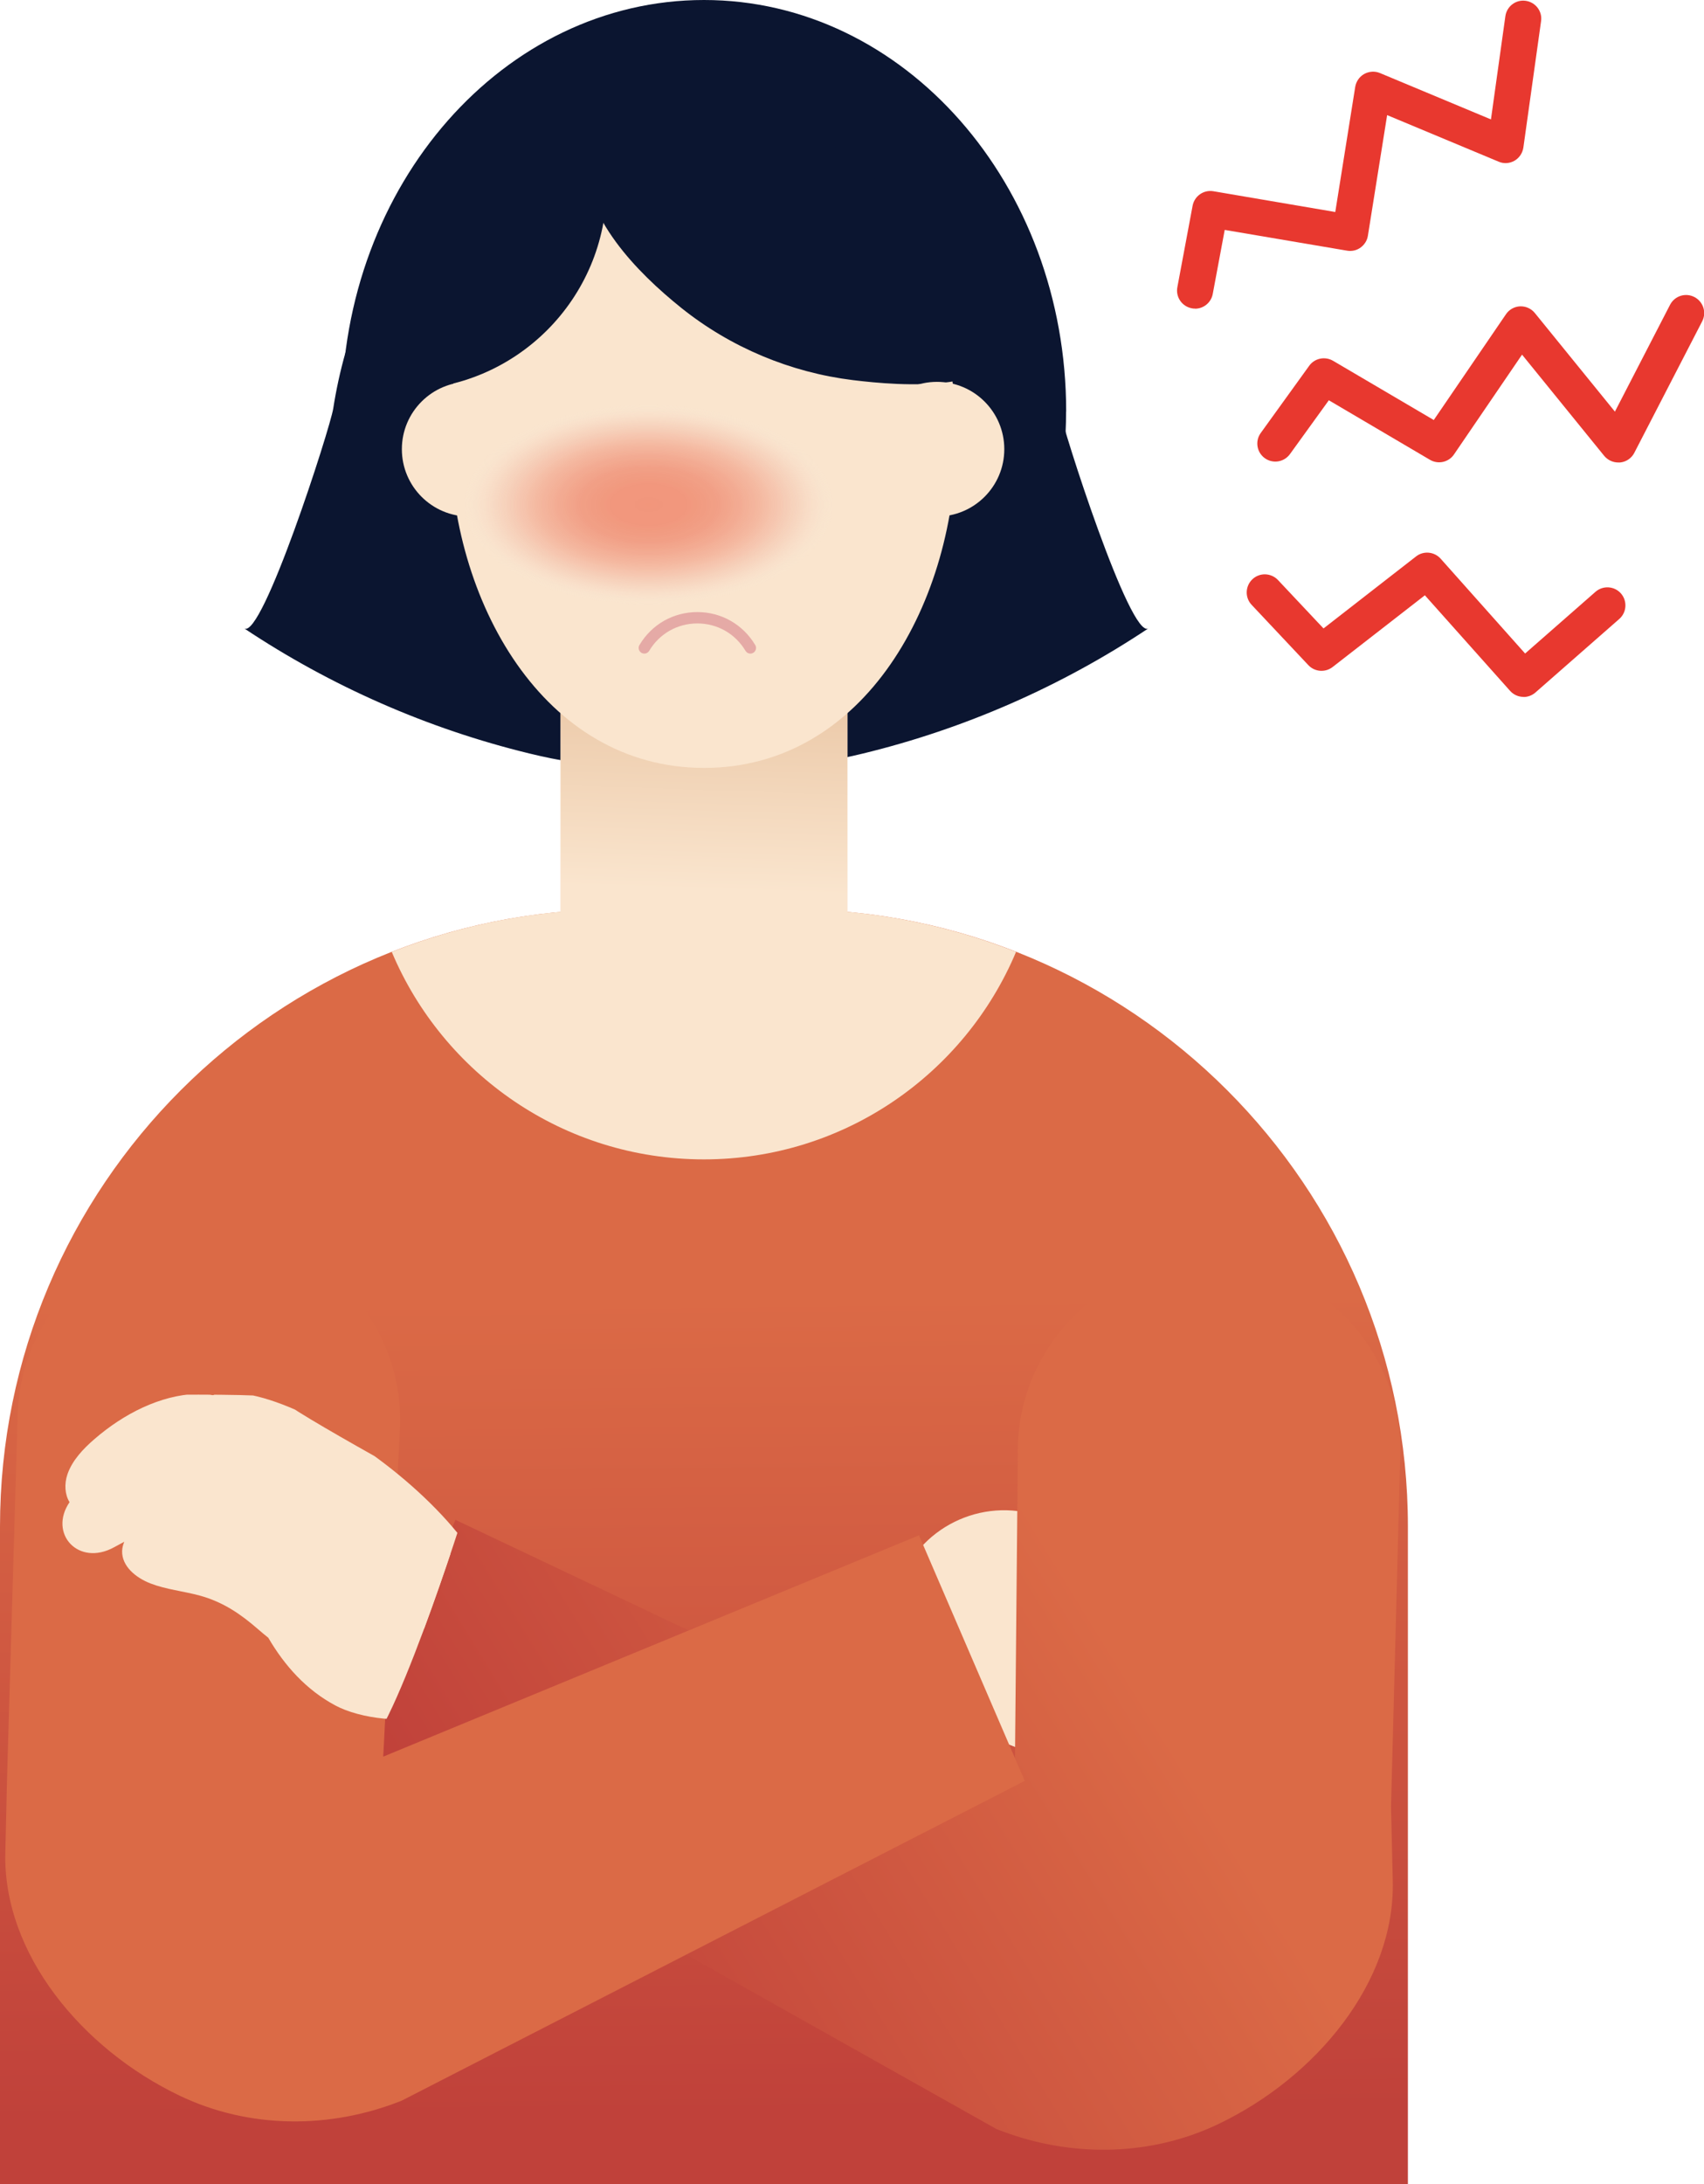 <?xml version="1.0" encoding="UTF-8"?>
<svg id="_レイヤー_2" data-name="レイヤー 2" xmlns="http://www.w3.org/2000/svg" xmlns:xlink="http://www.w3.org/1999/xlink" viewBox="0 0 166.6 213.46">
  <defs>
    <style>
      .cls-1 {
        fill: none;
      }

      .cls-2 {
        fill: url(#_名称未設定グラデーション_488);
        opacity: .6;
      }

      .cls-3 {
        fill: #0b1530;
      }

      .cls-4 {
        fill: url(#_名称未設定グラデーション_548-2);
      }

      .cls-5 {
        fill: #db6a46;
      }

      .cls-6 {
        fill: url(#_名称未設定グラデーション_253);
      }

      .cls-7 {
        fill: url(#_名称未設定グラデーション_548);
      }

      .cls-8 {
        fill: #e5aaa6;
      }

      .cls-9 {
        fill: #e8382f;
      }

      .cls-10 {
        fill: #fae5ce;
      }

      .cls-11 {
        clip-path: url(#clippath);
      }
    </style>
    <linearGradient id="_名称未設定グラデーション_548" data-name="名称未設定グラデーション 548" x1="68.35" y1="126.86" x2="69.05" y2="206.65" gradientTransform="translate(137.65 302.32) rotate(-180)" gradientUnits="userSpaceOnUse">
      <stop offset="0" stop-color="#db6a46"/>
      <stop offset="1" stop-color="#c0413a"/>
    </linearGradient>
    <linearGradient id="_名称未設定グラデーション_253" data-name="名称未設定グラデーション 253" x1="72.17" y1="90.47" x2="72.87" y2="69.64" gradientTransform="translate(-3.65 -2.43)" gradientUnits="userSpaceOnUse">
      <stop offset=".05" stop-color="#fae5ce"/>
      <stop offset=".99" stop-color="#ebc8a7"/>
    </linearGradient>
    <linearGradient id="_名称未設定グラデーション_548-2" data-name="名称未設定グラデーション 548" x1="1670.05" y1="865.38" x2="1689.29" y2="929.71" gradientTransform="translate(1931.7 626.42) rotate(-138.29) scale(1 -1)" xlink:href="#_名称未設定グラデーション_548"/>
    <clipPath id="clippath">
      <path class="cls-1" d="M45.55,147.25s-7.66,24.39-10.34,24c-.41-.06-35.2-6.77-35.2-6.77l2.29-27.93s24.99-.65,25.15.16,18.1,10.53,18.1,10.53Z"/>
    </clipPath>
    <radialGradient id="_名称未設定グラデーション_488" data-name="名称未設定グラデーション 488" cx="1169.69" cy="49.32" fx="1169.69" fy="49.32" r="14.84" gradientTransform="translate(-2100.51) scale(1.85 1)" gradientUnits="userSpaceOnUse">
      <stop offset="0" stop-color="#e94a2c" stop-opacity=".85"/>
      <stop offset=".14" stop-color="#e94c2e" stop-opacity=".84"/>
      <stop offset=".24" stop-color="#e95337" stop-opacity=".8"/>
      <stop offset=".32" stop-color="#ea6045" stop-opacity=".73"/>
      <stop offset=".4" stop-color="#eb7259" stop-opacity=".64"/>
      <stop offset=".47" stop-color="#ec8973" stop-opacity=".52"/>
      <stop offset=".54" stop-color="#eea593" stop-opacity=".37"/>
      <stop offset=".6" stop-color="#f0c6b9" stop-opacity=".2"/>
      <stop offset=".66" stop-color="#f3ece4" stop-opacity="0"/>
    </radialGradient>
  </defs>
  <g id="_差し替え箇所" data-name="差し替え箇所">
    <g>
      <path class="cls-3" d="M33.8,34.37c-.55,1.92-.95,3.82-1.22,5.56-.29,1.88-6.96,22.64-8.71,21.48,8.49,5.66,17.97,9.82,27.89,12.23,5.58,1.36,11.81,2.08,16.76-.83,4.46-2.62,6.9-7.64,8.61-12.53,2.71-7.76,4.21-16.17,2.59-24.23-3.14-15.65-18.28-24.8-33.14-17.22-6.2,3.16-10.86,8.88-12.78,15.55Z"/>
      <path class="cls-3" d="M102.35,34.37c.55,1.92.95,3.82,1.22,5.56.29,1.88,6.96,22.64,8.71,21.48-8.49,5.66-17.97,9.82-27.89,12.23-5.58,1.36-11.81,2.08-16.76-.83-4.46-2.62-6.9-7.64-8.61-12.53-2.71-7.76-4.21-16.17-2.59-24.23,3.14-15.65,18.28-24.8,33.14-17.22,6.2,3.16,10.86,8.88,12.78,15.55Z"/>
      <path class="cls-3" d="M104.23,40.23c0,22.22-15.85,23.24-35.41,23.24s-35.41-1.02-35.41-23.24S49.27,0,68.83,0s35.41,18.01,35.41,40.23Z"/>
      <path class="cls-7" d="M0,88.86h137.65v64.26c0,33.3-27.03,60.33-60.33,60.33h-17C27.03,213.46,0,186.42,0,153.13v-64.26H0Z" transform="translate(137.65 302.32) rotate(180)"/>
      <rect class="cls-10" x="54.81" y="68.18" width="28.04" height="21.58"/>
      <rect class="cls-6" x="54.81" y="68.18" width="28.04" height="21.58"/>
      <path class="cls-10" d="M93.5,42.82c0,15.98-8.95,32.23-24.66,32.23s-24.85-16.33-24.85-32.31,9.13-28.86,24.85-28.86,24.66,12.96,24.66,28.94Z"/>
      <path class="cls-10" d="M99.35,93.03c-6.83-2.68-14.25-4.17-22.03-4.17h-17c-7.78,0-15.2,1.49-22.02,4.17,5.01,11.91,16.79,20.28,30.52,20.28s25.51-8.37,30.52-20.28Z"/>
      <path class="cls-3" d="M54.81,5.65l-18.42,32.17c1,.16,2.03.26,3.07.26,10.96,0,19.85-8.89,19.85-19.85,0-4.78-1.69-9.16-4.5-12.58Z"/>
      <path class="cls-3" d="M98.86,32.39c0-.42-.06-.87-.16-1.35-1.3-5.86-7.65-9.45-12.09-12.77-4.52-3.38-9.06-7.72-14.03-10.4-4.19-2.25-11.19-1.88-14.11,2.33-1.04,1.5-1.42,3.38-1.4,5.21.07,5.92,5.14,11.15,9.55,14.69,4.81,3.85,10.66,6.3,16.77,7.05,4.51.55,15.52,1.52,15.46-4.76Z"/>
      <g>
        <circle class="cls-10" cx="45.87" cy="43.9" r="6.58"/>
        <circle class="cls-10" cx="91.61" cy="43.9" r="6.58"/>
      </g>
      <g>
        <path class="cls-10" d="M95.65,162.88l-2.18,5.59,21.26,8.3c1.54.6,3.28-.16,3.88-1.71h0c.6-1.54-.16-3.28-1.71-3.88l-21.26-8.3Z"/>
        <path class="cls-10" d="M101.06,159.32l-2.18,5.59,21.26,8.3c1.54.6,3.28-.16,3.88-1.71h0c.6-1.54-.16-3.28-1.71-3.88l-21.26-8.3Z"/>
        <path class="cls-10" d="M103.27,154.5l-2.18,5.59,21.26,8.3c1.54.6,3.28-.16,3.88-1.71h0c.6-1.54-.16-3.28-1.71-3.88l-21.26-8.3Z"/>
        <path class="cls-10" d="M101.96,148.31l-2.18,5.59,21.26,8.3c1.54.6,3.28-.16,3.88-1.71h0c.6-1.54-.16-3.28-1.71-3.88l-21.26-8.3Z"/>
        <path class="cls-10" d="M96.43,147.94l.28,5.99,17.58-1.06c1.65-.08,2.93-1.48,2.86-3.13h0c-.08-1.65-1.48-2.93-3.13-2.86l-17.58,1.06Z"/>
        <path class="cls-10" d="M101.41,145.4h0c6.04,0,10.94,4.9,10.94,10.94v17.91h-21.89v-17.91c0-6.04,4.9-10.94,10.94-10.94Z" transform="translate(-84.38 195.98) rotate(-68.62)"/>
      </g>
      <path class="cls-4" d="M117.77,123.17h0c-10.33.24-18.51,8.81-18.26,19.14l-.3,32.15-54.68-25.92-10.34,24,63.22,35.53c7.01,2.8,14.92,2.77,21.73-.49,9.54-4.57,17.26-13.87,17.03-23.73l-.17-7.28h0s.92-35.15.92-35.15c-.24-10.33-8.81-18.51-19.14-18.26Z"/>
      <path class="cls-5" d="M20.86,120.16h0c10.33.24,18.51,8.81,18.26,19.14l-1.65,32.38,52.38-21.63,10.34,24-60.91,31.25c-7.01,2.8-14.92,2.77-21.73-.49-9.54-4.57-17.26-13.87-17.03-23.73l.17-7.28h0s1.03-35.37,1.03-35.37c.24-10.33,8.81-18.51,19.14-18.26Z"/>
      <g class="cls-11">
        <g>
          <path class="cls-10" d="M47.82,155.93c-.32-.63-.71-1.22-1.15-1.74-1.91-2.29-4.65-3.38-6.91-5.18-1.57-1.26-2.68-3.02-4.21-4.33-1.93-1.67-4.49-3.13-7.29-4.05-2.18-2.13-5.8-4.53-9.09-4.4-3.49.14-7.04,1.91-9.94,4.42-1.1.95-2.16,2.07-2.63,3.42-.33.95-.26,2.01.2,2.74-2.09,3.08.87,6.32,4.35,4.41.33-.18.67-.36,1-.54-.12.29-.2.6-.21.91-.03,1.46,1.29,2.59,2.79,3.17s3.22.75,4.8,1.18c2.31.63,4.05,1.85,5.68,3.27.35.3.69.59,1.02.85,1.6,2.74,3.72,5.1,6.54,6.61,2.43,1.31,7,1.88,9.87.78,2.87-1.1,5.44-3.89,5.92-6.95.25-1.64-.08-3.21-.76-4.57Z"/>
          <ellipse class="cls-10" cx="33.65" cy="147.92" rx="6.26" ry="17.68" transform="translate(-104.51 85.28) rotate(-52.8)"/>
        </g>
      </g>
      <g>
        <path class="cls-9" d="M116.85,30.16c-.11,0-.22,0-.33-.03-.96-.18-1.59-1.1-1.41-2.06l1.49-7.96c.18-.95,1.08-1.58,2.03-1.42l11.92,2.03,1.95-12.23c.09-.53.41-1,.88-1.26.47-.26,1.04-.3,1.54-.09l10.85,4.53,1.41-10.09c.14-.97,1.03-1.64,1.99-1.5.97.14,1.64,1.03,1.5,1.99l-1.73,12.35c-.08.54-.4,1.02-.87,1.29-.48.27-1.05.31-1.55.09l-10.9-4.55-1.88,11.78c-.07.47-.33.88-.71,1.16-.38.28-.86.39-1.32.31l-11.97-2.03-1.17,6.26c-.16.85-.9,1.44-1.73,1.44Z"/>
        <path class="cls-9" d="M158.21,45.2c-.53,0-1.03-.24-1.37-.65l-8.03-9.89-6.65,9.75c-.52.77-1.55,1-2.35.53l-9.89-5.82-3.8,5.26c-.57.79-1.67.97-2.46.4s-.97-1.67-.4-2.46l4.74-6.57c.53-.74,1.54-.95,2.33-.49l9.85,5.79,7.06-10.34c.31-.46.83-.75,1.38-.77.56-.02,1.09.22,1.44.65l7.83,9.64,5.39-10.44c.45-.87,1.51-1.21,2.38-.76.87.45,1.21,1.51.76,2.38l-6.63,12.84c-.27.53-.79.89-1.39.95-.06,0-.12,0-.18,0Z"/>
        <path class="cls-9" d="M148.96,68.11c-.49,0-.97-.2-1.32-.59l-8.33-9.34-9.02,7.01c-.72.56-1.75.48-2.37-.18l-5.55-5.9c-.67-.71-.63-1.83.08-2.5.71-.67,1.83-.63,2.5.08l4.45,4.73,9.05-7.04c.73-.57,1.78-.47,2.4.22l8.26,9.27,6.88-6.03c.73-.64,1.85-.57,2.49.16.64.73.57,1.85-.16,2.49l-8.2,7.19c-.33.29-.75.44-1.16.44Z"/>
      </g>
      <path class="cls-8" d="M73.36,63.88c-.19,0-.37-.1-.47-.27-1-1.68-2.76-2.68-4.71-2.68s-3.71,1-4.71,2.68c-.16.26-.5.35-.76.19-.26-.16-.35-.49-.19-.76,1.2-2.02,3.32-3.22,5.66-3.22s4.45,1.2,5.66,3.22c.16.26.07.6-.19.76-.09.05-.19.08-.28.08Z"/>
      <ellipse class="cls-2" cx="68.26" cy="49.32" rx="27.52" ry="14.84"/>
    </g>
  </g>
</svg>